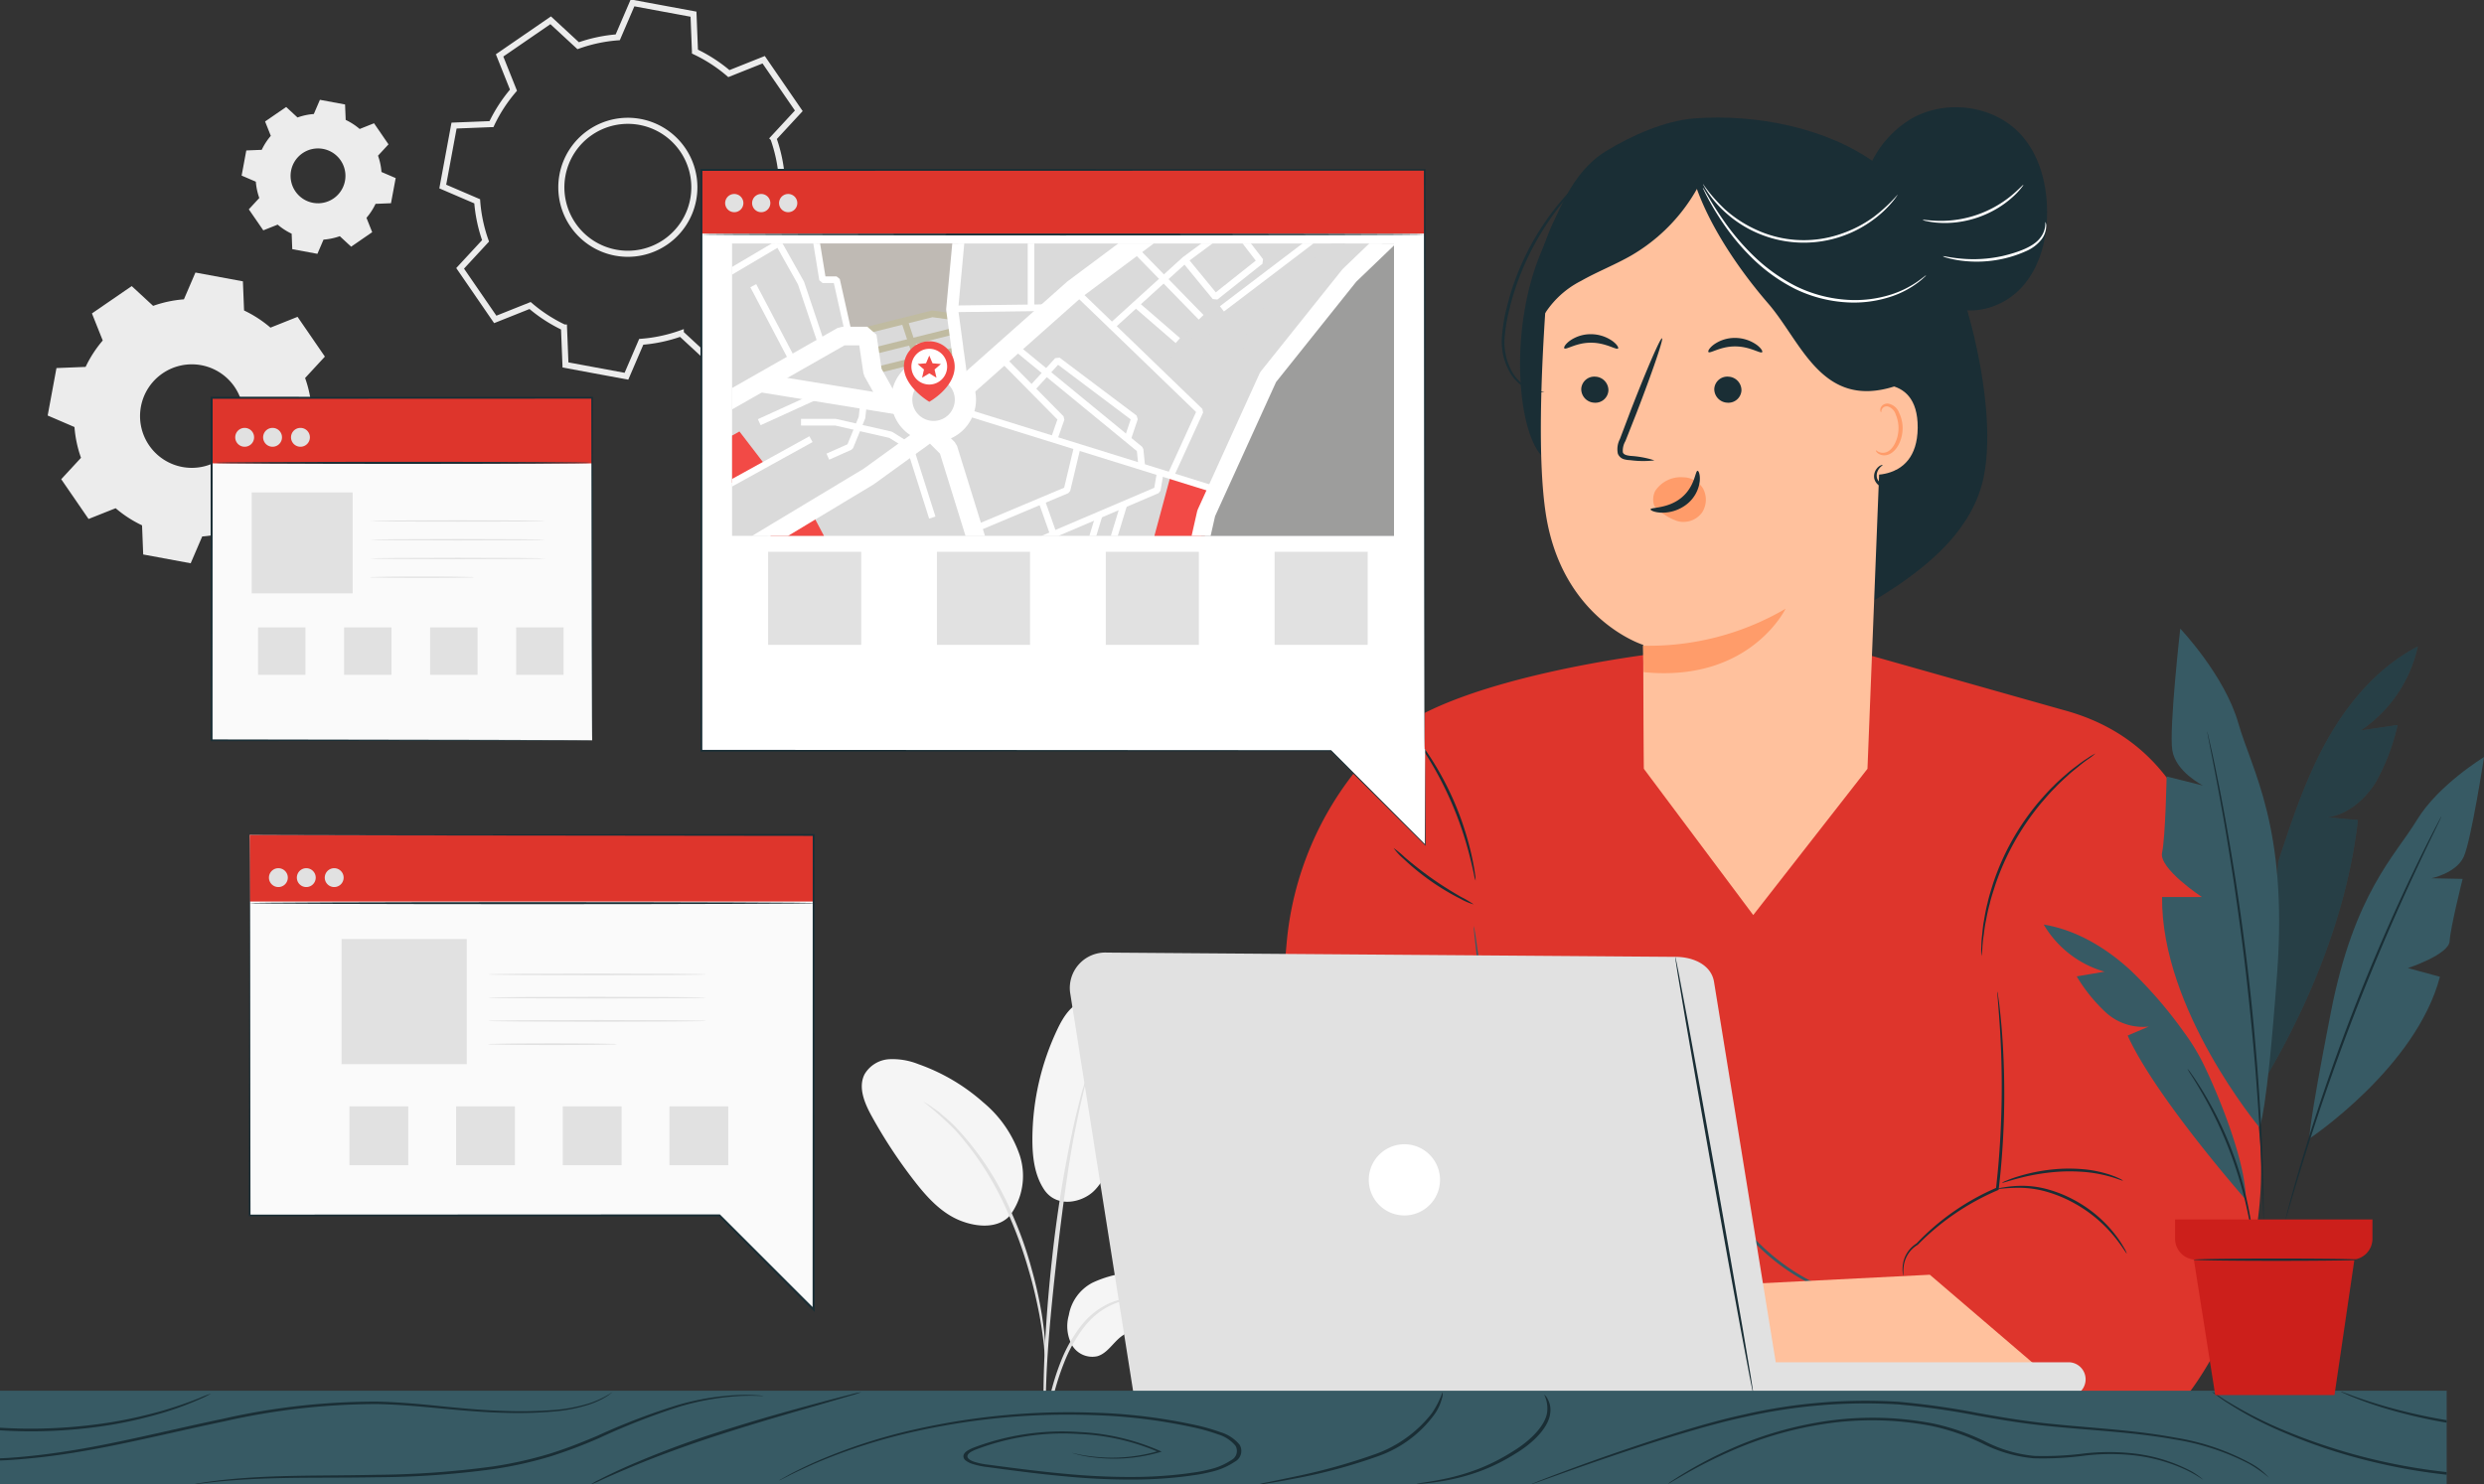 <svg xmlns="http://www.w3.org/2000/svg" xmlns:xlink="http://www.w3.org/1999/xlink" id="Group_42142" data-name="Group 42142" width="397.621" height="237.697" viewBox="0 0 397.621 237.697"><rect x="0" y="0" width="397.621" height="237.697" fill="#333333" stroke="none"/><defs><clipPath id="clip-path"><rect id="Rectangle_40223" data-name="Rectangle 40223" width="397.621" height="237.697" fill="none"></rect></clipPath><clipPath id="clip-path-3"><rect id="Rectangle_40180" data-name="Rectangle 40180" width="24.263" height="68.939" fill="none"></rect></clipPath><clipPath id="clip-path-4"><rect id="Rectangle_40183" data-name="Rectangle 40183" width="105.979" height="46.813" fill="none"></rect></clipPath><clipPath id="clip-path-5"><rect id="Rectangle_40221" data-name="Rectangle 40221" width="105.957" height="46.813" fill="none"></rect></clipPath></defs><g id="Group_42141" data-name="Group 42141" clip-path="url(#clip-path)"><g id="Group_42134" data-name="Group 42134"><g id="Group_42133" data-name="Group 42133" clip-path="url(#clip-path)"><path id="Path_29888" data-name="Path 29888" d="M206.736,243.381a17.76,17.76,0,0,1,11.023-1.339,9.162,9.162,0,0,1,5.446,2.431c1.36,1.5,1.618,4.146.056,5.436a5.216,5.216,0,0,1-3.434.871c-2.914-.034-6.148-.547-8.476,1.206-1.328,1-2.212,2.663-3.8,3.156a3.755,3.755,0,0,1-4.131-1.838,6.416,6.416,0,0,1-.467-4.735,7.228,7.228,0,0,1,3.782-5.188" transform="translate(-31.86 -37.992)" fill="#f5f5f5"></path><path id="Path_29889" data-name="Path 29889" d="M198.011,220.423c2.051,2.928,6.036,1.959,7.883.171s2.629-4.378,3.339-6.848c1.624-5.644,3.262-11.566,2.054-17.314a9.617,9.617,0,0,0-2.211-4.707,5.027,5.027,0,0,0-4.762-1.585c-2.009.531-3.258,2.5-4.161,4.371a41.275,41.275,0,0,0-4.078,17.712c-.01,2.852.326,5.844,1.936,8.2" transform="translate(-30.817 -29.863)" fill="#f5f5f5"></path><path id="Path_29890" data-name="Path 29890" d="M187.289,226.381a10.655,10.655,0,0,0,1.658-9.805,18.894,18.894,0,0,0-5.807-8.424,31.27,31.27,0,0,0-10.4-6.137,11.105,11.105,0,0,0-4.678-.795,4.91,4.91,0,0,0-3.925,2.375c-1.094,2.088-.045,4.62,1.09,6.685a79.25,79.25,0,0,0,6.831,10.4c2.047,2.64,4.392,5.243,7.513,6.436s6.361,1.053,8.015-1.112" transform="translate(-25.724 -31.62)" fill="#f5f5f5"></path><path id="Path_29891" data-name="Path 29891" d="M198.2,273.484a6.373,6.373,0,0,0,.185-1.331c.094-.968.212-2.185.353-3.631a52.443,52.443,0,0,1,.818-5.327,41,41,0,0,1,1.936-6.287,23.146,23.146,0,0,1,3.21-5.688,11.984,11.984,0,0,1,4.058-3.375,11.328,11.328,0,0,1,3.418-1.064,6.38,6.38,0,0,0,1.325-.192,6.263,6.263,0,0,0-1.349-.021,10.353,10.353,0,0,0-3.564.928,11.967,11.967,0,0,0-4.282,3.4,22.667,22.667,0,0,0-3.327,5.8,38.348,38.348,0,0,0-1.922,6.39,45.017,45.017,0,0,0-.709,5.394c-.115,1.542-.158,2.791-.18,3.654a6.262,6.262,0,0,0,.028,1.343" transform="translate(-31.145 -38.75)" fill="#e1e1e1"></path><path id="Path_29892" data-name="Path 29892" d="M198.45,264a2.673,2.673,0,0,0,.035-.618c0-.464,0-1.048,0-1.766,0-1.532,0-3.75.078-6.487.136-5.477.607-11.371,1.518-19.679.862-7.814,2.02-16.906,3.242-22.819.262-1.344.526-2.555.774-3.614s.439-1.977.635-2.718l.413-1.716a2.658,2.658,0,0,0,.108-.609,2.594,2.594,0,0,0-.215.579c-.135.444-.3,1-.512,1.692-.228.733-.46,1.644-.727,2.7s-.568,2.262-.855,3.6a200.412,200.412,0,0,0-3.408,21.173c-.913,8.327-1.323,15.908-1.359,21.4-.033,2.745.025,4.967.1,6.5.044.716.08,1.3.108,1.764a2.663,2.663,0,0,0,.075.614" transform="translate(-31.145 -32.057)" fill="#e1e1e1"></path><path id="Path_29893" data-name="Path 29893" d="M194.9,250.208a11.836,11.836,0,0,0-.013-1.844c-.068-1.186-.231-2.9-.565-5a65.874,65.874,0,0,0-1.626-7.28,59.587,59.587,0,0,0-3.044-8.615,45.885,45.885,0,0,0-8.941-13.922,22.631,22.631,0,0,0-2.1-1.955c-.323-.273-.609-.544-.9-.76l-.816-.563a11.726,11.726,0,0,0-1.553-.994,54.889,54.889,0,0,1,5.09,4.54,48.382,48.382,0,0,1,8.717,13.871,68.172,68.172,0,0,1,3.062,8.536c.8,2.674,1.328,5.135,1.729,7.208.38,2.077.6,3.773.734,4.947a11.86,11.86,0,0,0,.226,1.827" transform="translate(-27.558 -32.891)" fill="#e1e1e1"></path><path id="Path_29894" data-name="Path 29894" d="M350.081,137.373a43.412,43.412,0,0,0-5.9,4.384,43.464,43.464,0,0,0-4.733,5.629,7.752,7.752,0,0,1,1.036-1.92,22.73,22.73,0,0,1,7.622-7.176,7.74,7.74,0,0,1,1.979-.918" transform="translate(-53.349 -21.59)" fill="#1a2e35"></path><path id="Path_29895" data-name="Path 29895" d="M302.279,124.216s-30.343,3.593-41.56,12.563a38.334,38.334,0,0,0-4.929,4.8,51.467,51.467,0,0,0-12.208,29.165l-4.066,44.625.326,7.367a21.577,21.577,0,0,0,21.488,20.621l125.378.877s16.472-18.383,12.158-46.883c-1.016-6.711-2.638-29.7-8.99-43.846-3.36-7.483-8.5-16.722-22.072-20.331l-31.67-8.954Z" transform="translate(-37.644 -19.523)" fill="#de352c"></path><path id="Path_29896" data-name="Path 29896" d="M278.332,162.854a4.606,4.606,0,0,1-.26-1c-.132-.646-.345-1.578-.631-2.721a56.02,56.02,0,0,0-7.261-16.817c-.636-.992-1.168-1.785-1.547-2.325a4.613,4.613,0,0,1-.546-.872,4.546,4.546,0,0,1,.685.769c.423.51,1,1.279,1.671,2.255a48.193,48.193,0,0,1,7.306,16.919c.248,1.159.414,2.1.495,2.762a4.589,4.589,0,0,1,.09,1.027" transform="translate(-42.134 -21.865)" fill="#1a2e35"></path><path id="Path_29897" data-name="Path 29897" d="M285.453,219.535c-.122.015-1.463-9.739-3-21.785s-2.676-21.827-2.554-21.843,1.462,9.737,3,21.786,2.676,21.826,2.554,21.841" transform="translate(-43.99 -27.647)" fill="#375a64"></path><path id="Path_29898" data-name="Path 29898" d="M277.511,170.139a9.792,9.792,0,0,1-2.136-.9,38.749,38.749,0,0,1-9.131-6.428,9.685,9.685,0,0,1-1.571-1.705,15.5,15.5,0,0,1,1.782,1.472c1.081.926,2.606,2.165,4.379,3.415s3.455,2.264,4.69,2.969a15.446,15.446,0,0,1,1.987,1.182" transform="translate(-41.598 -25.32)" fill="#1a2e35"></path><path id="Path_29899" data-name="Path 29899" d="M376.3,175.576a10.041,10.041,0,0,1,0-1.524,15.471,15.471,0,0,1,.116-1.784c.077-.694.127-1.489.3-2.352.141-.868.307-1.817.571-2.818.214-1.013.561-2.063.9-3.176a39.7,39.7,0,0,1,7.383-13.117c.774-.869,1.492-1.71,2.247-2.419.719-.745,1.445-1.379,2.114-1.949.647-.594,1.3-1.05,1.854-1.477a16.15,16.15,0,0,1,1.465-1.025,9.9,9.9,0,0,1,1.306-.786,10.168,10.168,0,0,1-1.205.929c-.4.281-.883.631-1.413,1.08s-1.17.912-1.8,1.516c-.649.582-1.356,1.222-2.057,1.971-.737.714-1.436,1.557-2.195,2.424a41.262,41.262,0,0,0-7.309,12.986c-.349,1.1-.707,2.132-.934,3.133-.277.987-.459,1.924-.619,2.781-.19.853-.261,1.639-.362,2.325s-.159,1.28-.191,1.768a10.134,10.134,0,0,1-.168,1.513" transform="translate(-59.138 -22.498)" fill="#1a2e35"></path><path id="Path_29900" data-name="Path 29900" d="M361.463,233.933a4.619,4.619,0,0,1-.1-1.574,4.746,4.746,0,0,1,2.25-3.671l-.037.028a38.629,38.629,0,0,1,12.852-8.946l-.131.176c.174-1.606.351-3.275.478-4.986a147.616,147.616,0,0,0,.258-18.8c-.113-2.405-.28-4.347-.378-5.691-.051-.634-.094-1.146-.126-1.547a2.557,2.557,0,0,1-.014-.544,2.43,2.43,0,0,1,.1.533c.054.4.124.909.209,1.539.152,1.34.367,3.281.52,5.69A131.551,131.551,0,0,1,377.222,215c-.126,1.717-.307,3.392-.487,5l-.014.126-.117.05a39.854,39.854,0,0,0-12.822,8.737l-.014.014-.023.014a4.523,4.523,0,0,0-1.665,1.713,4.718,4.718,0,0,0-.563,1.727c-.121,1-.005,1.553-.054,1.556" transform="translate(-56.792 -29.608)" fill="#1a2e35"></path><path id="Path_29901" data-name="Path 29901" d="M400.059,236.122c-.071.042-.725-1.188-2.149-2.9a22.037,22.037,0,0,0-6.7-5.394,21.045,21.045,0,0,0-4.426-1.724,16.352,16.352,0,0,0-3.841-.507c-2.22-.015-3.59.256-3.6.17a3.815,3.815,0,0,1,.949-.228,17.578,17.578,0,0,1,2.652-.256,15.372,15.372,0,0,1,3.939.423,20.143,20.143,0,0,1,4.533,1.727,20.661,20.661,0,0,1,6.736,5.592,17.872,17.872,0,0,1,1.485,2.211,3.765,3.765,0,0,1,.42.882" transform="translate(-59.621 -35.407)" fill="#1a2e35"></path><path id="Path_29902" data-name="Path 29902" d="M399.586,223.934c-.034.076-1.045-.4-2.775-.829a22.449,22.449,0,0,0-3.081-.531,29.963,29.963,0,0,0-3.828-.1,33.989,33.989,0,0,0-6.885,1.052c-1.731.448-2.776.829-2.8.76a2.655,2.655,0,0,1,.7-.349,19.457,19.457,0,0,1,2.014-.714,28.522,28.522,0,0,1,6.95-1.193,26.6,26.6,0,0,1,3.892.133,19.41,19.41,0,0,1,3.118.635,10.9,10.9,0,0,1,1.159.389,6.7,6.7,0,0,1,.849.359,2.688,2.688,0,0,1,.686.384" transform="translate(-59.757 -34.893)" fill="#1a2e35"></path><path id="Path_29903" data-name="Path 29903" d="M361.434,57.615c-2.5-10.626-6.973-21.482-15.778-27.935-7.845-5.75-19.287-7.939-28.987-7.217-4.776.356-10.106,2.738-14.195,5.231-5.607,3.419-7.812,10.055-10.374,16.1-5.133,12.113-3.907,28.251-.022,32.621L342.8,101.13c8.677-4.882,18.082-11.456,20.1-21.2,1.376-6.639.079-15.71-1.473-22.31" transform="translate(-45.373 -3.51)" fill="#1a2e35"></path><path id="Path_29904" data-name="Path 29904" d="M342.848,40.281l-31.685-8.24c-10.158-1.144-17,11.327-17.715,21.523-.791,11.329-1.311,25.192-.025,33.658,2.585,17.023,15.611,21.063,15.611,21.063,0-.057.03,14.783.094,19.836l17.512,23.423,18.286-23.423,3.233-81.738a5.981,5.981,0,0,0-5.31-6.1" transform="translate(-45.994 -5.024)" fill="#ffc19d"></path><path id="Path_29905" data-name="Path 29905" d="M300.314,73.509a2.182,2.182,0,0,0,2.088,2.216,2.086,2.086,0,0,0,2.261-1.951,2.181,2.181,0,0,0-2.085-2.216,2.086,2.086,0,0,0-2.264,1.951" transform="translate(-47.199 -11.246)" fill="#1a2e35"></path><path id="Path_29906" data-name="Path 29906" d="M297.1,65.753c.269.287,1.929-.925,4.276-.9,2.345-.012,4.058,1.207,4.315.921.126-.126-.147-.641-.893-1.193a5.992,5.992,0,0,0-3.451-1.09,5.753,5.753,0,0,0-3.406,1.074c-.726.549-.973,1.062-.841,1.19" transform="translate(-46.689 -9.978)" fill="#1a2e35"></path><path id="Path_29907" data-name="Path 29907" d="M325.58,73.51a2.182,2.182,0,0,0,2.088,2.215,2.087,2.087,0,0,0,2.261-1.951,2.181,2.181,0,0,0-2.086-2.216,2.086,2.086,0,0,0-2.263,1.952" transform="translate(-51.17 -11.246)" fill="#1a2e35"></path><path id="Path_29908" data-name="Path 29908" d="M324.468,66.459c.268.286,1.932-.925,4.276-.9,2.344-.012,4.058,1.207,4.316.922.124-.126-.145-.641-.893-1.193a5.982,5.982,0,0,0-3.452-1.091,5.749,5.749,0,0,0-3.4,1.074c-.725.549-.973,1.062-.842,1.19" transform="translate(-50.99 -10.089)" fill="#1a2e35"></path><path id="Path_29909" data-name="Path 29909" d="M313.115,83.816a15.555,15.555,0,0,0-3.807-.714c-.6-.066-1.165-.189-1.263-.6a3.052,3.052,0,0,1,.412-1.773q.86-2.169,1.8-4.551c2.5-6.48,4.323-11.81,4.061-11.908s-2.5,5.074-5.01,11.554q-.905,2.4-1.73,4.578a3.47,3.47,0,0,0-.327,2.35,1.508,1.508,0,0,0,.98.883,4.085,4.085,0,0,0,1.016.148,15.269,15.269,0,0,0,3.864.031" transform="translate(-48.274 -10.101)" fill="#1a2e35"></path><path id="Path_29910" data-name="Path 29910" d="M312.043,121.566l.1,4.234c17.008,1.707,22.719-10.154,22.719-10.154a43.259,43.259,0,0,1-22.815,5.919" transform="translate(-49.043 -18.176)" fill="#ff9c6a"></path><path id="Path_29911" data-name="Path 29911" d="M321.912,92.4a3.769,3.769,0,0,0-3.123-1.729,4.9,4.9,0,0,0-4.483,2.182,3.045,3.045,0,0,0-.213,2.2c.162.374.035.19.324.448a8.582,8.582,0,0,0,3.492,2.2,3.682,3.682,0,0,0,3.9-1.4,3.756,3.756,0,0,0,.107-3.9" transform="translate(-49.348 -14.249)" fill="#ff9c6a"></path><path id="Path_29912" data-name="Path 29912" d="M321.006,89.443c-.382-.024-.4,2.523-2.6,4.315s-4.9,1.5-4.924,1.851c-.037.159.6.5,1.747.538a6.341,6.341,0,0,0,4.11-1.4,5.524,5.524,0,0,0,2.014-3.619c.1-1.064-.175-1.7-.35-1.684" transform="translate(-49.27 -14.057)" fill="#1a2e35"></path><path id="Path_29913" data-name="Path 29913" d="M353.038,73.532c.234-.108,9.468-3.04,9.383,6.452s-9.6,7.451-9.61,7.178.227-13.629.227-13.629" transform="translate(-55.45 -11.477)" fill="#ffc19d"></path><path id="Path_29914" data-name="Path 29914" d="M356.287,84.165c.042-.029.164.117.443.248a1.648,1.648,0,0,0,1.235.036c1.006-.359,1.865-1.944,1.926-3.654a5.457,5.457,0,0,0-.442-2.372,1.911,1.911,0,0,0-1.232-1.28.842.842,0,0,0-.98.444c-.13.265-.071.455-.121.47-.027.024-.2-.16-.122-.552a1.05,1.05,0,0,1,.378-.592,1.253,1.253,0,0,1,.916-.233A2.323,2.323,0,0,1,360,78.167a5.62,5.62,0,0,1,.55,2.651c-.078,1.912-1.073,3.693-2.448,4.078a1.773,1.773,0,0,1-1.51-.265c-.292-.237-.34-.45-.307-.467" transform="translate(-55.995 -12.05)" fill="#ff9c6a"></path><path id="Path_29915" data-name="Path 29915" d="M359.368,89.16c.043-.044.41.4.357,1.249a1.768,1.768,0,0,1-.672,1.33,1.962,1.962,0,0,1-1.821.131,1.925,1.925,0,0,1-1.262-1.316,1.982,1.982,0,0,1,.26-1.459c.471-.734,1.069-.8,1.064-.752.04.071-.447.256-.765.915a1.746,1.746,0,0,0-.128,1.188,1.54,1.54,0,0,0,1,.973,1.59,1.59,0,0,0,1.4-.046,1.494,1.494,0,0,0,.586-1.007,5.179,5.179,0,0,0-.019-1.207" transform="translate(-55.94 -13.883)" fill="#1a2e35"></path><path id="Path_29916" data-name="Path 29916" d="M292.446,55.564a14.835,14.835,0,0,1,6.4-6.261c2.637-1.5,5.493-2.593,8.117-4.116a28.52,28.52,0,0,0,12.753-15.955,17.119,17.119,0,0,0-15.2.2,23.208,23.208,0,0,0-10.5,11.347,36.371,36.371,0,0,0-2.9,15.374" transform="translate(-45.755 -4.329)" fill="#1a2e35"></path><path id="Path_29917" data-name="Path 29917" d="M350.179,37.262c-7.019-6.668-20.28-10.349-29.432-7.226,1.36,7.99,7.388,16.965,12.695,23.092,5.338,6.166,8.559,16.972,20.173,13.3.8-.253,1.715.475,2.437.051a2.971,2.971,0,0,0,1.121-1.76,27.223,27.223,0,0,0-6.995-27.458" transform="translate(-50.411 -4.544)" fill="#1a2e35"></path><path id="Path_29918" data-name="Path 29918" d="M292.053,67.991a3.493,3.493,0,0,1-1.668-.1,6.52,6.52,0,0,1-3.648-2.683,9.963,9.963,0,0,1-1.44-6.56,24.417,24.417,0,0,1,.668-3.942,41.38,41.38,0,0,1,1.2-4.111,41.9,41.9,0,0,1,7.392-12.989,38.465,38.465,0,0,1,3.121-3.3l.93-.813c.216-.181.335-.271.346-.258a11.306,11.306,0,0,1-1.145,1.205c-.727.781-1.806,1.887-2.989,3.383a44.1,44.1,0,0,0-7.2,12.932c-.463,1.374-.887,2.727-1.193,4.062a24.767,24.767,0,0,0-.685,3.868,9.754,9.754,0,0,0,1.28,6.333,6.515,6.515,0,0,0,3.418,2.694,8.6,8.6,0,0,0,1.617.276" transform="translate(-44.831 -5.224)" fill="#1a2e35"></path><path id="Path_29919" data-name="Path 29919" d="M383.236,36.987c-.032-4.454-1.257-9.067-4.288-12.33-4.208-4.529-11.575-5.546-17.046-2.669a16.557,16.557,0,0,0-8.408,15.4A19.125,19.125,0,0,0,363.06,52.4l3.914-.445c3.929,2.067,9.08.6,12.106-2.646s4.188-7.88,4.156-12.32" transform="translate(-55.553 -3.202)" fill="#1a2e35"></path><path id="Path_29920" data-name="Path 29920" d="M354.593,36.663c.013.009-.056.119-.2.319a10.7,10.7,0,0,1-.655.854,17.179,17.179,0,0,1-2.882,2.72,18.687,18.687,0,0,1-24.135-1.327,17.134,17.134,0,0,1-2.566-3.018,10.7,10.7,0,0,1-.558-.92,1.21,1.21,0,0,1-.163-.34,25.939,25.939,0,0,0,3.5,4.047,19.462,19.462,0,0,0,4.815,3.183,18.139,18.139,0,0,0,13.785.757A19.437,19.437,0,0,0,350.67,40.3a25.939,25.939,0,0,0,3.923-3.639" transform="translate(-50.833 -5.493)" fill="#fff"></path><path id="Path_29921" data-name="Path 29921" d="M359.14,49.692a1.743,1.743,0,0,1-.317.324,9.863,9.863,0,0,1-.994.839,14.879,14.879,0,0,1-4.234,2.219,18.881,18.881,0,0,1-7.025.948,21.729,21.729,0,0,1-8.4-2.163,27.539,27.539,0,0,1-7.033-5.092,36.143,36.143,0,0,1-4.516-5.463,42.932,42.932,0,0,1-2.467-4.085c-.271-.495-.453-.893-.583-1.159a1.755,1.755,0,0,1-.174-.419,1.746,1.746,0,0,1,.253.377c.175.3.391.668.655,1.116.568.968,1.417,2.355,2.574,3.991a37.96,37.96,0,0,0,4.545,5.349,27.842,27.842,0,0,0,6.943,4.986,21.765,21.765,0,0,0,8.229,2.153,19.1,19.1,0,0,0,6.9-.838,15.883,15.883,0,0,0,4.231-2.062c.914-.641,1.381-1.057,1.412-1.022" transform="translate(-50.827 -5.602)" fill="#fff"></path><path id="Path_29922" data-name="Path 29922" d="M381.276,35.123c.024.019-.121.225-.406.581a11.412,11.412,0,0,1-1.337,1.392,15.594,15.594,0,0,1-2.3,1.713,16.546,16.546,0,0,1-6.608,2.3,15.558,15.558,0,0,1-2.868.085,11.556,11.556,0,0,1-1.912-.261,2.2,2.2,0,0,1-.679-.2c.016-.08,1,.121,2.6.151a17.806,17.806,0,0,0,11.561-4.021c1.239-1.017,1.886-1.787,1.948-1.734" transform="translate(-57.392 -5.52)" fill="#fff"></path><path id="Path_29923" data-name="Path 29923" d="M385.415,42.186a1.381,1.381,0,0,1,.12.768,3.641,3.641,0,0,1-.732,1.992,6.262,6.262,0,0,1-2.5,1.9,18.891,18.891,0,0,1-3.623,1.206,19.423,19.423,0,0,1-6.9.293,15.778,15.778,0,0,1-2.052-.419,2.522,2.522,0,0,1-.722-.266c.019-.075,1.072.212,2.812.373a21.655,21.655,0,0,0,6.76-.416c2.559-.609,4.924-1.491,5.973-2.863a3.765,3.765,0,0,0,.81-1.817c.067-.475.014-.747.053-.753" transform="translate(-57.996 -6.63)" fill="#fff"></path><path id="Path_29924" data-name="Path 29924" d="M356.734,243.152a1.924,1.924,0,0,1-.47.044c-.308.006-.764.042-1.352.021a30.857,30.857,0,0,1-4.952-.478,33.337,33.337,0,0,1-24.873-19.516,30.811,30.811,0,0,1-1.643-4.7c-.16-.566-.233-1.017-.3-1.318a1.876,1.876,0,0,1-.069-.467c.036-.008.2.619.537,1.738a35.927,35.927,0,0,0,1.762,4.613,34.015,34.015,0,0,0,24.644,19.336,36.021,36.021,0,0,0,4.9.614c1.167.062,1.815.07,1.815.108" transform="translate(-50.776 -34.065)" fill="#375a64"></path><path id="Path_29925" data-name="Path 29925" d="M308.467,241.83a1.56,1.56,0,0,1-.376-.207l-1.029-.664-3.751-2.491a109.775,109.775,0,0,0-12.783-7.485,49.665,49.665,0,0,0-14.043-4.487,38.977,38.977,0,0,0-4.466-.411,14.5,14.5,0,0,1-1.649-.07,1.567,1.567,0,0,1,.426-.052c.28-.014.693-.055,1.226-.051a31.938,31.938,0,0,1,4.507.274,46.936,46.936,0,0,1,14.192,4.4,95.9,95.9,0,0,1,12.767,7.626c1.564,1.082,2.815,1.98,3.673,2.609l.982.733a1.6,1.6,0,0,1,.324.281" transform="translate(-42.493 -35.505)" fill="#375a64"></path><path id="Path_29926" data-name="Path 29926" d="M355.647,242.172l-58.3,2.954,4.513,17.167,77.7.362Z" transform="translate(-46.734 -38.062)" fill="#ffc19d"></path><path id="Path_29927" data-name="Path 29927" d="M292.907,243.744s-18.837-9.411-21.171-9.491c-1.787-.062-12.139,1.692-16.9,2.518a3.455,3.455,0,0,0-2.92,3.837,1.94,1.94,0,0,0,.083.333,3.151,3.151,0,0,0,2.629,2.013,3.66,3.66,0,0,0-1.995,3.786c.371,2.7,3.719,2.772,3.719,2.772a4.671,4.671,0,0,0-.4.485,3.253,3.253,0,0,0,2.4,5.156l1.522.11a3.221,3.221,0,0,0-1.554,2.976c.594,3.54,8.674,3,8.674,3l27.722-.2Z" transform="translate(-39.587 -36.817)" fill="#ffc19d"></path><path id="Path_29928" data-name="Path 29928" d="M256.8,231.571c.265,1.156.919,3.6,3.079,4.427l10.921-2.1s-8.611-1.578-9.988-2.8a9.55,9.55,0,0,0-1.8-1.3,1.571,1.571,0,0,0-2.211,1.767" transform="translate(-40.354 -36.091)" fill="#ffc19d"></path><path id="Path_29929" data-name="Path 29929" d="M265.4,235.481c.034.19-2.18.748-4.963,1.119s-5.025.608-5.06.407,2.18-.748,4.963-1.119c2.768-.369,5.024-.608,5.06-.407" transform="translate(-40.137 -36.999)" fill="#ff9c6a"></path><path id="Path_29930" data-name="Path 29930" d="M263.83,243.206c.049.185-1.837.823-4.264,1.1s-4.407.1-4.4-.1,1.946-.339,4.32-.619,4.3-.587,4.346-.388" transform="translate(-40.103 -38.214)" fill="#ff9c6a"></path><path id="Path_29931" data-name="Path 29931" d="M271.609,241.277c.179.076.059.706-.5,1.2s-1.2.541-1.252.355.341-.5.775-.893.795-.75.978-.663" transform="translate(-42.411 -37.919)" fill="#ff9c6a"></path><path id="Path_29932" data-name="Path 29932" d="M266.369,251.239c.015.2-2.091.61-4.7.92s-4.757.4-4.789.207,2.074-.608,4.7-.92,4.774-.405,4.789-.207" transform="translate(-40.373 -39.47)" fill="#ff9c6a"></path><path id="Path_29933" data-name="Path 29933" d="M274.712,246.638c.084-.039.288.157.407.581a2.287,2.287,0,0,1-1.551,2.737c-.424.116-.7.042-.706-.051-.035-.192.9-.46,1.4-1.363s.265-1.835.448-1.9" transform="translate(-42.885 -38.763)" fill="#ff9c6a"></path><path id="Path_29934" data-name="Path 29934" d="M269.732,259c.006.2-1.918.414-4.3.48s-4.312-.04-4.318-.238,1.918-.414,4.3-.48,4.311.04,4.317.238" transform="translate(-41.039 -40.665)" fill="#ff9c6a"></path><path id="Path_29935" data-name="Path 29935" d="M277.669,253.826c.089-.026.261.194.314.622a2.686,2.686,0,0,1-.361,1.581c-.656,1.1-1.505,1.586-1.626,1.469-.167-.147.459-.9,1-1.818s.5-1.794.675-1.854" transform="translate(-43.373 -39.893)" fill="#ff9c6a"></path><path id="Path_29936" data-name="Path 29936" d="M327.426,258.8H382.2a2.732,2.732,0,0,1,0,5.463H327.426a2.732,2.732,0,0,1,0-5.463" transform="translate(-51.031 -40.675)" fill="#e1e1e1"></path><path id="Path_29937" data-name="Path 29937" d="M317.062,252.033H213.443l-10.228-64.716a5.679,5.679,0,0,1,5.9-6.347l90.971.684c2.951,0,5.771,1.311,6.212,4.009Z" transform="translate(-31.928 -28.443)" fill="#e1e1e1"></path><path id="Path_29938" data-name="Path 29938" d="M271.366,223.084a5.7,5.7,0,1,1-5.7-5.7,5.7,5.7,0,0,1,5.7,5.7" transform="translate(-40.86 -34.166)" fill="#fff"></path><path id="Path_29939" data-name="Path 29939" d="M330.632,251.595c-.129.019-3.024-15.594-6.467-34.87s-6.13-34.924-6-34.944,3.023,15.591,6.467,34.873,6.129,34.921,6,34.94" transform="translate(-50.004 -28.57)" fill="#1a2e35"></path><rect id="Rectangle_40161" data-name="Rectangle 40161" width="391.648" height="15.007" transform="translate(0 222.684)" fill="#375a64"></rect><path id="Path_29940" data-name="Path 29940" d="M94.147,266.323a25.745,25.745,0,0,1-5.6,1.022,69.479,69.479,0,0,1-7.831.138c-2.905-.075-6.064-.351-9.451-.688s-7.024-.721-10.924-.8a110.29,110.29,0,0,0-24.681,2.757c-8.42,1.758-16.216,3.753-23.64,4.976-3.7.616-7.292,1.059-10.69,1.279-.451.029-.888.044-1.333.065v.346c.464-.02.924-.034,1.4-.062A107.727,107.727,0,0,0,12.2,274.105c7.49-1.212,15.318-3.2,23.7-4.953a110.549,110.549,0,0,1,24.417-2.766c3.837.067,7.456.445,10.85.756s6.586.583,9.527.64a68.177,68.177,0,0,0,7.913-.2,25.31,25.31,0,0,0,5.673-1.112,13.263,13.263,0,0,0,2.952-1.382c.284-.19.478-.347.614-.449s.2-.158.186-.163a15.475,15.475,0,0,1-3.889,1.85" transform="translate(0 -41.566)" fill="#1a2e35"></path><path id="Path_29941" data-name="Path 29941" d="M31.849,265.494c-1.231.494-3.059,1.172-5.43,1.885a74.172,74.172,0,0,1-8.709,1.974,81.613,81.613,0,0,1-11.29,1c-2.216.046-4.365-.01-6.421-.139v.416c2.062.133,4.219.191,6.443.146a79.156,79.156,0,0,0,11.448-1.046,69.1,69.1,0,0,0,8.765-2.083,50.377,50.377,0,0,0,5.358-2.017,14.827,14.827,0,0,0,1.778-.886,18.145,18.145,0,0,0-1.943.753" transform="translate(0 -41.609)" fill="#1a2e35"></path><path id="Path_29942" data-name="Path 29942" d="M194.854,274.814c.008-.01.317.059.911.192s1.5.3,2.711.421a26.337,26.337,0,0,0,10.278-.94l-.03.191a35.9,35.9,0,0,0-12.745-2.9,39.114,39.114,0,0,0-16.576,2.516c-.621.263-1.223.584-1.284.975-.084.394.423.747,1.1.968a11.57,11.57,0,0,0,2.277.465l2.5.332c3.361.437,6.833.871,10.426,1.179a105.346,105.346,0,0,0,11.09.44c1.891-.024,3.794-.136,5.692-.319.948-.094,1.9-.2,2.833-.347a21.958,21.958,0,0,0,2.743-.518,10.409,10.409,0,0,0,3.557-1.5,1.655,1.655,0,0,0,.684-2.306,5.765,5.765,0,0,0-2.793-1.823,30.767,30.767,0,0,0-3.9-1.112,87.136,87.136,0,0,0-16.313-1.978,111.994,111.994,0,0,0-27.844,2.522,91.315,91.315,0,0,0-16.764,5.35c-1.791.81-3.17,1.449-4.051,1.921l-1.034.514a2.625,2.625,0,0,1-.37.165,1.835,1.835,0,0,1,.319-.2l.988-.547c.851-.493,2.2-1.154,3.977-1.987a87.523,87.523,0,0,1,16.751-5.5,111.538,111.538,0,0,1,28.065-2.631,87.793,87.793,0,0,1,16.535,1.982,31.653,31.653,0,0,1,4.029,1.147,6.33,6.33,0,0,1,3.077,2.028,1.947,1.947,0,0,1-.786,2.708,11.175,11.175,0,0,1-3.839,1.632,22.981,22.981,0,0,1-2.858.541c-.957.148-1.923.258-2.889.354-1.933.185-3.87.3-5.79.321a105.751,105.751,0,0,1-11.215-.455c-3.621-.314-7.1-.757-10.47-1.2l-2.5-.337a12.511,12.511,0,0,1-2.46-.514,3.392,3.392,0,0,1-1.032-.528.855.855,0,0,1-.376-.809c.126-.6.912-.958,1.552-1.235a39.96,39.96,0,0,1,17-2.524,36.028,36.028,0,0,1,12.94,3.029l.237.11-.267.08a26.435,26.435,0,0,1-10.5.857,17.67,17.67,0,0,1-3.583-.732" transform="translate(-23.253 -42.168)" fill="#1a2e35"></path><path id="Path_29943" data-name="Path 29943" d="M289.466,264.934a2.08,2.08,0,0,1,.578.756,3.518,3.518,0,0,1,.389,2.252c-.194,1.934-2.223,4.474-5.72,6.551a30.385,30.385,0,0,1-5.344,2.653,33.185,33.185,0,0,1-5.155,1.461c-1.547.307-2.842.457-3.736.548a8.779,8.779,0,0,1-1.408.07c-.026-.078,1.971-.239,4.969-.9A34.9,34.9,0,0,0,279,276.82a31.5,31.5,0,0,0,5.183-2.617c3.423-2.035,5.42-4.443,5.739-6.292a5.039,5.039,0,0,0-.458-2.978" transform="translate(-42.289 -41.639)" fill="#1a2e35"></path><path id="Path_29944" data-name="Path 29944" d="M402.433,279.233c-.068.035-.827-.633-2.7-1.533a26.85,26.85,0,0,0-9.186-2.421,34.933,34.933,0,0,0-6.993.118,50.9,50.9,0,0,1-8.2.441A22.6,22.6,0,0,1,367.2,273.5a35.708,35.708,0,0,0-8.2-2.842,50.658,50.658,0,0,0-18.21-.165,59.1,59.1,0,0,0-13.474,3.989,76.97,76.97,0,0,0-7.811,3.9l-1.994,1.149a5.085,5.085,0,0,1-.72.388,3.891,3.891,0,0,1,.614-.446c.419-.284,1.058-.692,1.9-1.207a66.03,66.03,0,0,1,7.707-4.02,57.909,57.909,0,0,1,13.594-4.123,51.291,51.291,0,0,1,18.639.142,36.305,36.305,0,0,1,8.386,2.911,21.707,21.707,0,0,0,7.806,2.28,50.966,50.966,0,0,0,8.023-.4,35.293,35.293,0,0,1,7.171-.067,25.966,25.966,0,0,1,9.286,2.591,10.284,10.284,0,0,1,2.513,1.658" transform="translate(-49.789 -42.331)" fill="#1a2e35"></path><path id="Path_29945" data-name="Path 29945" d="M457.671,277.264a93.945,93.945,0,0,1-26.117-6.733,64.877,64.877,0,0,1-8.61-4.361c-.971-.55-1.612-1.035-2.1-1.335a5.732,5.732,0,0,0-.758-.457,4.354,4.354,0,0,0,.646.511c.458.319,1.067.824,2.01,1.393a58.093,58.093,0,0,0,8.513,4.49,88.681,88.681,0,0,0,14.8,4.9,91.207,91.207,0,0,0,11.624,2.013Z" transform="translate(-66.023 -41.552)" fill="#1a2e35"></path><path id="Path_29946" data-name="Path 29946" d="M461.521,268.952a89.455,89.455,0,0,1-8.926-1.958c-2.559-.711-4.557-1.378-5.9-1.87s-2.084-.774-2.119-.745a2.115,2.115,0,0,0,.483.248c.335.147.816.378,1.483.635a61.306,61.306,0,0,0,5.832,2,82.986,82.986,0,0,0,9.151,2.094Z" transform="translate(-69.872 -41.551)" fill="#1a2e35"></path><path id="Path_29947" data-name="Path 29947" d="M408.889,278.421a21.981,21.981,0,0,0-3.231-2.245,38.858,38.858,0,0,0-11.835-3.865c-2.756-.506-5.868-.882-9.235-1.191s-7-.558-10.8-.941c-3.81-.365-7.734-1-11.727-1.719a124.222,124.222,0,0,0-12.51-1.764,86.676,86.676,0,0,0-24.371,1.966c-3.595.769-6.875,1.7-9.913,2.6s-5.823,1.807-8.352,2.641c-5.055,1.671-9.079,3.094-11.852,4.084l-3.192,1.142-.835.292a1.633,1.633,0,0,1-.3.088,1.22,1.22,0,0,1,.258-.124l.8-.327c.706-.284,1.755-.7,3.12-1.21,2.731-1.033,6.717-2.5,11.749-4.2,2.517-.853,5.294-1.767,8.33-2.693s6.334-1.87,9.957-2.657a86.916,86.916,0,0,1,24.693-2.02,123.417,123.417,0,0,1,12.624,1.788c4,.722,7.859,1.358,11.638,1.731,3.772.391,7.4.649,10.778.979s6.514.722,9.3,1.253a37.516,37.516,0,0,1,11.876,4.032,10.846,10.846,0,0,1,3.034,2.362" transform="translate(-45.695 -41.82)" fill="#1a2e35"></path><path id="Path_29948" data-name="Path 29948" d="M268.464,264.473a1.944,1.944,0,0,1-.086.958,7.8,7.8,0,0,1-1.149,2.534,18.921,18.921,0,0,1-9.026,6.749,86.061,86.061,0,0,1-13.38,3.6c-1.788.348-3.251.6-4.271.751a11.193,11.193,0,0,1-1.6.195,11.088,11.088,0,0,1,1.522-.352l4.183-.875a97.378,97.378,0,0,0,13.154-3.671,19.992,19.992,0,0,0,8.948-6.508,14.412,14.412,0,0,0,1.708-3.38" transform="translate(-37.555 -41.567)" fill="#1a2e35"></path><path id="Path_29949" data-name="Path 29949" d="M112.2,279.257a9.771,9.771,0,0,1,1.429-.8c.945-.5,2.373-1.186,4.181-2a149.662,149.662,0,0,1,14.978-5.639c6.1-1.961,11.806-3.528,15.944-4.639,2.07-.555,3.754-.992,4.924-1.287a15.7,15.7,0,0,1,1.849-.417,13.576,13.576,0,0,1-1.729.566l-4.825,1.408c-4.079,1.179-9.734,2.786-15.813,4.739s-11.347,3.949-15.023,5.51c-1.839.778-3.311,1.425-4.307,1.886a12.492,12.492,0,0,1-1.609.676" transform="translate(-17.634 -41.566)" fill="#1a2e35"></path><path id="Path_29950" data-name="Path 29950" d="M128,265.171c-.007.049-1.358-.1-3.789.007a41.938,41.938,0,0,0-9.8,1.74,108.758,108.758,0,0,0-12.728,4.991,80.392,80.392,0,0,1-7.666,2.9,63.83,63.83,0,0,1-9.167,2.062,143.425,143.425,0,0,1-18.761,1.317c-5.806.1-11.023.032-15.394.137-4.372.09-7.889.339-10.3.587-1.2.131-2.135.237-2.761.325a8.244,8.244,0,0,1-.971.1,7.88,7.88,0,0,1,.935-.185c.617-.114,1.543-.248,2.743-.4,2.4-.3,5.937-.6,10.326-.726,4.388-.144,9.615-.107,15.4-.228a146.293,146.293,0,0,0,18.6-1.337,63.683,63.683,0,0,0,9.017-2.019c2.764-.855,5.259-1.864,7.606-2.85a105.424,105.424,0,0,1,12.894-4.944,41.1,41.1,0,0,1,10.005-1.637c1.234-.029,2.192.008,2.834.055a8.193,8.193,0,0,1,.973.1" transform="translate(-5.764 -41.65)" fill="#1a2e35"></path><path id="Path_29951" data-name="Path 29951" d="M129.89,11.872l5.57-2.221,5.622,8.178-4.068,4.4a24.36,24.36,0,0,1,1.343,6.328l5.511,2.37-1.807,9.757-5.994.238a24.276,24.276,0,0,1-3.521,5.428l2.221,5.569-8.178,5.623-4.4-4.069a24.291,24.291,0,0,1-6.329,1.344l-2.368,5.511-9.758-1.808-.238-5.993a24.324,24.324,0,0,1-5.428-3.521L92.493,51.23l-5.622-8.178,4.068-4.4A24.324,24.324,0,0,1,89.6,32.319l-5.51-2.368,1.807-9.758,5.993-.238a24.319,24.319,0,0,1,3.521-5.429L93.187,8.957l8.178-5.623,4.4,4.069A24.325,24.325,0,0,1,112.1,6.06L114.467.549l9.759,1.807.237,5.994A24.33,24.33,0,0,1,129.89,11.872ZM107.69,21.3a10.646,10.646,0,1,0,14.8,2.743A10.647,10.647,0,0,0,107.69,21.3Z" transform="translate(-13.216 -0.086)" fill="none" stroke="#ececec" stroke-width="0.974"></path><path id="Path_29952" data-name="Path 29952" d="M44.718,60.6l4.336-1.729,4.376,6.367-3.167,3.429a18.942,18.942,0,0,1,1.047,4.926l4.29,1.844-1.407,7.6-4.666.185a18.952,18.952,0,0,1-2.742,4.225l1.729,4.336-6.367,4.377-3.429-3.167a18.94,18.94,0,0,1-4.926,1.046l-1.845,4.291-7.6-1.408-.185-4.666a18.927,18.927,0,0,1-4.226-2.742L15.6,91.238l-4.376-6.367,3.167-3.429a18.975,18.975,0,0,1-1.046-4.926l-4.29-1.844,1.408-7.6,4.666-.185a18.894,18.894,0,0,1,2.741-4.226l-1.729-4.336,6.367-4.377,3.429,3.167a18.9,18.9,0,0,1,4.927-1.046l1.843-4.29,7.6,1.407.185,4.666A18.952,18.952,0,0,1,44.718,60.6M27.435,67.933A8.288,8.288,0,1,0,38.96,70.068a8.288,8.288,0,0,0-11.525-2.135" transform="translate(-1.424 -8.139)" fill="#ececec"></path><path id="Path_29953" data-name="Path 29953" d="M64.785,23.634l2.3-.916L69.4,26.092l-1.678,1.816a10.034,10.034,0,0,1,.555,2.61l2.273.978L69.8,35.521l-2.472.1a10.03,10.03,0,0,1-1.452,2.239l.916,2.3-3.374,2.319L61.607,40.8A10.033,10.033,0,0,1,59,41.35l-.978,2.273-4.025-.746L53.9,40.4a10.031,10.031,0,0,1-2.239-1.452l-2.3.916L47.042,36.5l1.678-1.817a10.033,10.033,0,0,1-.555-2.61l-2.273-.977.746-4.025,2.472-.1a10.021,10.021,0,0,1,1.452-2.239l-.916-2.3,3.374-2.319,1.816,1.678a10.026,10.026,0,0,1,2.61-.555l.978-2.273,4.025.746.1,2.472a10.055,10.055,0,0,1,2.239,1.452m-9.157,3.887a4.391,4.391,0,1,0,6.106,1.131,4.392,4.392,0,0,0-6.106-1.131" transform="translate(-7.213 -2.981)" fill="#ececec"></path><path id="Path_29954" data-name="Path 29954" d="M47.425,158.632V219.55h75.2L137.7,234.623V158.632Z" transform="translate(-7.454 -24.932)" fill="#fafafa"></path><rect id="Rectangle_40162" data-name="Rectangle 40162" width="90.273" height="10.651" transform="translate(39.971 133.699)" fill="#de352c"></rect><path id="Path_29955" data-name="Path 29955" d="M47.4,158.6s.137-.006.416-.008l1.246-.008,4.869-.018,18.443-.04,65.3-.074h.148v.148c.005,21.324.011,45.741.017,71.568v4.821l-.282-.282-15.072-15.074.115.047-75.2-.034h-.129v-.128c.029-18.681.052-33.922.068-44.5.014-5.271.025-9.379.033-12.176.006-1.387.011-2.448.014-3.17s.013-1.073.013-1.073.009.378.013,1.1.008,1.8.014,3.193c.008,2.8.019,6.921.033,12.205.016,10.559.04,25.772.068,44.42l-.129-.129,75.2-.035h.067l.048.047,15.074,15.072-.281.117v-4.423c.007-25.828.013-50.244.018-71.568l.148.147-65.2-.073-18.477-.04-4.9-.018-1.263-.008c-.285,0-.433-.008-.433-.008" transform="translate(-7.43 -24.904)" fill="#1a2e35"></path><path id="Path_29956" data-name="Path 29956" d="M138.057,171.548c0,.091-20.316.165-45.37.165s-45.375-.074-45.375-.165,20.311-.165,45.375-.165,45.37.074,45.37.165" transform="translate(-7.436 -26.936)" fill="#1a2e35"></path><path id="Path_29957" data-name="Path 29957" d="M54.1,166.449a1.51,1.51,0,1,1-1.51-1.51,1.51,1.51,0,0,1,1.51,1.51" transform="translate(-8.028 -25.923)" fill="#e1e1e1"></path><path id="Path_29958" data-name="Path 29958" d="M59.4,166.449a1.51,1.51,0,1,1-1.51-1.51,1.51,1.51,0,0,1,1.51,1.51" transform="translate(-8.861 -25.923)" fill="#e1e1e1"></path><path id="Path_29959" data-name="Path 29959" d="M64.7,166.449a1.51,1.51,0,1,1-1.51-1.51,1.51,1.51,0,0,1,1.51,1.51" transform="translate(-9.694 -25.923)" fill="#e1e1e1"></path><rect id="Rectangle_40163" data-name="Rectangle 40163" width="60.918" height="54.849" transform="translate(33.874 63.695)" fill="#fafafa"></rect><rect id="Rectangle_40164" data-name="Rectangle 40164" width="60.918" height="10.503" transform="translate(33.874 63.695)" fill="#de352c"></rect><path id="Path_29960" data-name="Path 29960" d="M101.078,130.39s-.01-.351-.015-1.018-.009-1.658-.017-2.94c-.008-2.576-.02-6.341-.036-11.136-.018-9.584-.042-23.277-.072-39.756l.14.14-60.912.024H40.16l.165-.164c-.008,19.962-.014,38.742-.02,54.849l-.145-.145,44.063.073,12.425.038,3.29.017.848.008c.191,0,.292.008.292.008s-.09.006-.276.008l-.833.008-3.261.017-12.392.038-44.157.073h-.145v-.146c-.006-16.107-.013-34.887-.02-54.849v-.165h.171l60.912.024h.141v.141c-.029,16.514-.055,30.239-.072,39.845-.016,4.781-.028,8.535-.036,11.1-.008,1.27-.013,2.245-.016,2.913s-.016.988-.016.988" transform="translate(-6.286 -11.847)" fill="#1a2e35"></path><path id="Path_29961" data-name="Path 29961" d="M100.885,87.9c0,.091-13.428.165-29.988.165s-29.991-.074-29.991-.165S54.332,87.73,70.9,87.73s29.988.074,29.988.165" transform="translate(-6.429 -13.788)" fill="#1a2e35"></path><path id="Path_29962" data-name="Path 29962" d="M47.695,82.8a1.51,1.51,0,1,1-1.51-1.51,1.51,1.51,0,0,1,1.51,1.51" transform="translate(-7.021 -12.776)" fill="#e1e1e1"></path><path id="Path_29963" data-name="Path 29963" d="M52.994,82.8a1.51,1.51,0,1,1-1.51-1.51,1.51,1.51,0,0,1,1.51,1.51" transform="translate(-7.854 -12.776)" fill="#e1e1e1"></path><path id="Path_29964" data-name="Path 29964" d="M58.292,82.8a1.51,1.51,0,1,1-1.51-1.51,1.51,1.51,0,0,1,1.51,1.51" transform="translate(-8.687 -12.776)" fill="#e1e1e1"></path><path id="Path_29965" data-name="Path 29965" d="M249.067,125.033h-.08V32.269H133.21v93.015H233.984l15.083,15.083Z" transform="translate(-20.936 -5.072)" fill="#fff"></path><rect id="Rectangle_40165" data-name="Rectangle 40165" width="115.777" height="10.203" transform="translate(112.274 27.197)" fill="#de352c"></rect><path id="Path_29966" data-name="Path 29966" d="M249.038,125s.008.33.011.99.008,1.647.014,2.937c.008,2.6.019,6.438.033,11.408v.142l-.1-.1-15.1-15.062.062.026-100.773.059h-.148v-.148c0-25.261-.008-53.015-.012-82.088,0-3.678,0-7.335,0-10.927V32.08h.159l115.777.029h.131v.13c-.024,28.041-.042,51.175-.056,67.331-.015,8.074-.028,14.4-.035,18.733-.008,2.159-.015,3.82-.019,4.951q-.006.842-.009,1.287c0,.292-.007.448-.01.462h0c0-.013-.006-.169-.009-.462s-.006-.726-.01-1.287c0-1.131-.011-2.791-.019-4.951-.008-4.33-.02-10.658-.035-18.733-.013-16.156-.033-39.29-.056-67.331l.13.131L133.181,32.4l.158-.159c0,3.592,0,7.249,0,10.927,0,29.073-.008,56.826-.012,82.088l-.148-.147,100.773.06h.036l.026.025,15.062,15.1-.1.041c.037-9.879.056-14.924.058-15.335" transform="translate(-20.907 -5.042)" fill="#1a2e35"></path><path id="Path_29967" data-name="Path 29967" d="M248.987,44.512c0,.088-25.92.159-57.886.159s-57.892-.072-57.892-.159,25.915-.159,57.892-.159,57.886.072,57.886.159" transform="translate(-20.936 -6.971)" fill="#1a2e35"></path><path id="Path_29968" data-name="Path 29968" d="M140.641,38.311a1.459,1.459,0,1,1-1.46-1.46,1.46,1.46,0,0,1,1.46,1.46" transform="translate(-21.645 -5.792)" fill="#e1e1e1"></path><path id="Path_29969" data-name="Path 29969" d="M145.761,38.311a1.459,1.459,0,1,1-1.46-1.46,1.46,1.46,0,0,1,1.46,1.46" transform="translate(-22.45 -5.792)" fill="#e1e1e1"></path><path id="Path_29970" data-name="Path 29970" d="M150.881,38.311a1.459,1.459,0,1,1-1.46-1.46,1.46,1.46,0,0,1,1.46,1.46" transform="translate(-23.255 -5.792)" fill="#e1e1e1"></path><rect id="Rectangle_40166" data-name="Rectangle 40166" width="14.902" height="14.902" transform="translate(122.953 88.352)" fill="#e1e1e1"></rect><rect id="Rectangle_40167" data-name="Rectangle 40167" width="14.902" height="14.902" transform="translate(149.978 88.352)" fill="#e1e1e1"></rect><rect id="Rectangle_40168" data-name="Rectangle 40168" width="14.902" height="14.902" transform="translate(177.004 88.352)" fill="#e1e1e1"></rect><rect id="Rectangle_40169" data-name="Rectangle 40169" width="14.902" height="14.902" transform="translate(204.03 88.352)" fill="#e1e1e1"></rect><rect id="Rectangle_40170" data-name="Rectangle 40170" width="20.037" height="20.037" transform="translate(54.677 150.359)" fill="#e1e1e1"></rect><path id="Path_29971" data-name="Path 29971" d="M127.6,185.091c0,.074-7.815.135-17.453.135s-17.454-.061-17.454-.135,7.813-.135,17.454-.135,17.453.061,17.453.135" transform="translate(-14.569 -29.069)" fill="#e1e1e1"></path><path id="Path_29972" data-name="Path 29972" d="M127.6,189.509c0,.074-7.815.135-17.453.135s-17.454-.061-17.454-.135,7.813-.135,17.454-.135,17.453.061,17.453.135" transform="translate(-14.569 -29.763)" fill="#e1e1e1"></path><path id="Path_29973" data-name="Path 29973" d="M127.6,193.927c0,.074-7.815.135-17.453.135S92.7,194,92.7,193.927s7.813-.135,17.454-.135,17.453.061,17.453.135" transform="translate(-14.569 -30.458)" fill="#e1e1e1"></path><path id="Path_29974" data-name="Path 29974" d="M113.327,198.345a4.711,4.711,0,0,1-.812.052l-2.211.043c-1.866.024-4.445.04-7.293.04s-5.428-.015-7.295-.04l-2.211-.043a4.688,4.688,0,0,1-.81-.052,4.686,4.686,0,0,1,.81-.052l2.211-.043c1.867-.024,4.446-.04,7.295-.04s5.427.015,7.293.04l2.211.043a4.709,4.709,0,0,1,.812.052" transform="translate(-14.569 -31.152)" fill="#e1e1e1"></path><rect id="Rectangle_40171" data-name="Rectangle 40171" width="9.416" height="9.416" transform="translate(55.931 177.152)" fill="#e1e1e1"></rect><rect id="Rectangle_40172" data-name="Rectangle 40172" width="9.416" height="9.416" transform="translate(73.008 177.152)" fill="#e1e1e1"></rect><rect id="Rectangle_40173" data-name="Rectangle 40173" width="9.416" height="9.416" transform="translate(90.085 177.152)" fill="#e1e1e1"></rect><rect id="Rectangle_40174" data-name="Rectangle 40174" width="9.416" height="9.416" transform="translate(107.162 177.152)" fill="#e1e1e1"></rect><rect id="Rectangle_40175" data-name="Rectangle 40175" width="16.159" height="16.159" transform="translate(40.294 78.85)" fill="#e1e1e1"></rect><path id="Path_29975" data-name="Path 29975" d="M98.4,98.954c0,.06-6.3.109-14.074.109s-14.075-.049-14.075-.109,6.3-.109,14.075-.109,14.074.049,14.074.109" transform="translate(-11.04 -15.535)" fill="#e1e1e1"></path><path id="Path_29976" data-name="Path 29976" d="M98.4,102.516c0,.06-6.3.109-14.074.109s-14.075-.049-14.075-.109,6.3-.109,14.075-.109,14.074.049,14.074.109" transform="translate(-11.04 -16.095)" fill="#e1e1e1"></path><path id="Path_29977" data-name="Path 29977" d="M98.4,106.079c0,.06-6.3.109-14.074.109s-14.075-.049-14.075-.109,6.3-.109,14.075-.109,14.074.049,14.074.109" transform="translate(-11.04 -16.655)" fill="#e1e1e1"></path><path id="Path_29978" data-name="Path 29978" d="M86.883,109.642a3.724,3.724,0,0,1-.654.042l-1.783.035c-1.505.019-3.585.032-5.881.032s-4.378-.013-5.883-.032l-1.783-.035a3.735,3.735,0,0,1-.654-.042,3.735,3.735,0,0,1,.654-.042l1.783-.035c1.505-.019,3.585-.032,5.883-.032s4.376.013,5.881.032l1.783.035a3.724,3.724,0,0,1,.654.042" transform="translate(-11.04 -17.215)" fill="#e1e1e1"></path><rect id="Rectangle_40176" data-name="Rectangle 40176" width="7.594" height="7.594" transform="translate(41.305 100.457)" fill="#e1e1e1"></rect><rect id="Rectangle_40177" data-name="Rectangle 40177" width="7.594" height="7.594" transform="translate(55.077 100.457)" fill="#e1e1e1"></rect><rect id="Rectangle_40178" data-name="Rectangle 40178" width="7.594" height="7.594" transform="translate(68.848 100.457)" fill="#e1e1e1"></rect><rect id="Rectangle_40179" data-name="Rectangle 40179" width="7.594" height="7.594" transform="translate(82.619 100.457)" fill="#e1e1e1"></rect><path id="Path_29979" data-name="Path 29979" d="M454.664,122.823c-6.245,3.235-11.034,8.805-14.478,14.938s-5.663,12.862-7.861,19.544L430.4,191.762c7.267-12.363,13.1-26.9,14.676-41.15l-4.836-.431c3.242-.5,5.964-2.845,7.7-5.63a34.294,34.294,0,0,0,3.493-9.161l-5.9.877a21.867,21.867,0,0,0,9.135-13.446" transform="translate(-67.645 -19.304)" fill="#375a64"></path><g id="Group_42132" data-name="Group 42132" transform="translate(362.756 103.519)" opacity="0.3"><g id="Group_42131" data-name="Group 42131"><g id="Group_42130" data-name="Group 42130" clip-path="url(#clip-path-3)"><path id="Path_29980" data-name="Path 29980" d="M454.664,122.823c-6.245,3.235-11.034,8.805-14.478,14.938s-5.663,12.862-7.861,19.544L430.4,191.762c7.267-12.363,13.1-26.9,14.676-41.15l-4.836-.431c3.242-.5,5.964-2.845,7.7-5.63a34.294,34.294,0,0,0,3.493-9.161l-5.9.877a21.867,21.867,0,0,0,9.135-13.446" transform="translate(-430.401 -122.823)"></path></g></g></g><path id="Path_29981" data-name="Path 29981" d="M426.212,199.3s-15.774-18.879-15.592-36.9h6.372s-6.921-4.551-6.373-7.1.729-12.2.729-12.2l5.826,1.456s-4.369-2.185-4.915-5.644,1.274-19.479,1.274-19.479,7.1,7.464,9.285,15.109,7.919,16.567,6.235,39.869-2.841,24.887-2.841,24.887" transform="translate(-64.531 -18.772)" fill="#375a64"></path><path id="Path_29982" data-name="Path 29982" d="M438.611,204.919S455.7,193.535,459.5,179.005l-5.123-1.394s6.561-2.145,6.678-4.314,2.082-9.966,2.082-9.966l-5-.1s3.991-.8,5.186-3.462,3.237-15.94,3.237-15.94-7.341,4.448-10.77,10.117-9.991,11.586-13.736,30.689-3.438,20.286-3.438,20.286" transform="translate(-68.934 -22.605)" fill="#375a64"></path><path id="Path_29983" data-name="Path 29983" d="M419.194,138.969a.871.871,0,0,1,.06.195c.037.151.083.342.141.581.121.537.292,1.287.507,2.239.221.972.477,2.164.754,3.553s.612,2.967.933,4.72c.678,3.5,1.393,7.685,2.129,12.342.713,4.659,1.424,9.794,2.056,15.2s1.1,10.569,1.466,15.269c.346,4.7.6,8.94.743,12.5.087,1.78.127,3.392.169,4.808s.069,2.635.077,3.632c.007.976.013,1.745.017,2.3,0,.246,0,.442,0,.6a.825.825,0,0,1-.014.2.908.908,0,0,1-.023-.2c-.008-.154-.019-.351-.031-.6-.021-.55-.05-1.318-.086-2.293-.029-1-.072-2.214-.137-3.628s-.119-3.025-.223-4.8c-.17-3.558-.455-7.791-.819-12.488-.388-4.695-.876-9.851-1.494-15.253s-1.331-10.53-2.025-15.188c-.716-4.655-1.4-8.841-2.051-12.345-.305-1.756-.616-3.337-.88-4.727s-.494-2.587-.694-3.563c-.187-.958-.334-1.713-.44-2.253-.043-.242-.078-.435-.105-.587a.856.856,0,0,1-.024-.2" transform="translate(-65.883 -21.841)" fill="#1a2e35"></path><path id="Path_29984" data-name="Path 29984" d="M420.5,219.7s-14.434-16.378-18.917-26.279l3.384-1.445a8.77,8.77,0,0,1-6.867-2.25,26.022,26.022,0,0,1-4.668-5.781l4.458-.753a16.575,16.575,0,0,1-9.739-7.544c5.26.865,10.019,3.754,13.94,7.365a69.408,69.408,0,0,1,8.447,9.787,33.43,33.43,0,0,1,3.28,5.393c2.425,5.015,6.69,15.492,6.682,21.507" transform="translate(-61.004 -27.606)" fill="#375a64"></path><path id="Path_29985" data-name="Path 29985" d="M459.011,155.137a.66.66,0,0,1-.063.169c-.058.126-.131.283-.219.477l-.873,1.821c-.77,1.574-1.863,3.862-3.187,6.7-2.651,5.677-6.144,13.6-9.6,22.515s-6.191,17.134-8.048,23.118c-.931,2.991-1.662,5.419-2.151,7.1q-.367,1.228-.578,1.933l-.159.5a.677.677,0,0,1-.067.168.716.716,0,0,1,.03-.177c.034-.136.074-.3.125-.511.125-.474.3-1.126.513-1.952.448-1.695,1.141-4.136,2.041-7.139,1.8-6.008,4.507-14.244,7.955-23.174s6.99-16.841,9.7-22.493c1.354-2.828,2.483-5.1,3.292-6.656l.935-1.79.25-.461a.693.693,0,0,1,.1-.152" transform="translate(-68.221 -24.382)" fill="#1a2e35"></path><path id="Path_29986" data-name="Path 29986" d="M426.011,231.02a7.473,7.473,0,0,1-.223-1.168c-.114-.756-.305-1.845-.572-3.183a64.684,64.684,0,0,0-7.5-19.855c-.684-1.181-1.26-2.125-1.674-2.766a7.52,7.52,0,0,1-.605-1.025,7.359,7.359,0,0,1,.722.946c.451.619,1.062,1.545,1.777,2.714a58.007,58.007,0,0,1,7.528,19.938c.236,1.349.389,2.448.46,3.211a7.506,7.506,0,0,1,.083,1.188" transform="translate(-65.293 -31.909)" fill="#1a2e35"></path><path id="Path_29987" data-name="Path 29987" d="M441.332,238.114H416.454a3.357,3.357,0,0,1-3.357-3.357V231.67h31.592v3.087a3.357,3.357,0,0,1-3.357,3.357" transform="translate(-64.925 -36.411)" fill="#cc1f1b"></path><path id="Path_29988" data-name="Path 29988" d="M416.669,239.316l3.417,21.676h19.09l3.185-21.676Z" transform="translate(-65.487 -37.613)" fill="#cc1f1b"></path><path id="Path_29989" data-name="Path 29989" d="M442.57,239.223c-1.8-.071-6.762-.122-12.613-.122-7.373,0-13.349.081-13.349.181s5.976.181,13.349.181c5.618,0,10.417-.047,12.386-.114a.376.376,0,0,1,.227-.126" transform="translate(-65.477 -37.579)" fill="#1a2e35"></path></g></g><g id="Group_42136" data-name="Group 42136" transform="translate(117.163 38.989)"><g id="Group_42135" data-name="Group 42135" clip-path="url(#clip-path-4)"><rect id="Rectangle_40182" data-name="Rectangle 40182" width="106.105" height="106.105" transform="translate(0.023 -33.042)" fill="#dadada"></rect></g></g><g id="Group_42138" data-name="Group 42138" transform="translate(117.185 38.989)"><g id="Group_42137" data-name="Group 42137" clip-path="url(#clip-path-5)"><path id="Path_29990" data-name="Path 29990" d="M135.261,84.415l4.363-2.446,4.073,5.309L137.507,90.7Z" transform="translate(-138.444 -51.871)" fill="#f24a46"></path><path id="Path_29991" data-name="Path 29991" d="M149.4,33.716l-4.322-8.567,10.236-5.259L157.388,30.3l-.636,2.995Z" transform="translate(-139.987 -42.115)" fill="#f24a46"></path><path id="Path_29992" data-name="Path 29992" d="M214.15,115.947l6.89-25.566,7.385,2.3-6.539,25.192Z" transform="translate(-150.842 -53.194)" fill="#f24a46"></path><path id="Path_29993" data-name="Path 29993" d="M151.268,97.121l2.335,4.428.368,7.984,2.5,1.981,3.457,16.128-23.405,2.441,2.122-25.363Z" transform="translate(-138.641 -54.253)" fill="#f24a46"></path><path id="Path_29994" data-name="Path 29994" d="M171.96,38.128h-4.345v5.226H154.788l1.205,7.423h2.231l2.016,9.023,13.321-3.554,3.072.478V55.45L177.8,44.1Z" transform="translate(-141.513 -44.981)" fill="#bfbab4"></path><path id="Path_29995" data-name="Path 29995" d="M138.21,26.868l-.442-.964,16.208-7.427,11.42-4.428.383.989-11.4,4.422Z" transform="translate(-138.838 -41.197)" fill="#dadada"></path><rect id="Rectangle_40184" data-name="Rectangle 40184" width="1.061" height="9.827" transform="matrix(0.831, -0.556, 0.556, 0.831, 7.957, -29.345)" fill="#dadada"></rect><path id="Path_29996" data-name="Path 29996" d="M161.441,16.444,159.8,13.681l-1.365-6.145,1.036-.23,1.327,5.98,1.552,2.618Z" transform="translate(-142.086 -40.137)" fill="#dadada"></path><path id="Path_29997" data-name="Path 29997" d="M164.321,62.744l-.257-1.03,10.927-2.73,3.173.438-.145,1.051-2.97-.41Z" transform="translate(-142.97 -48.259)" fill="#c0bba1"></path><rect id="Rectangle_40185" data-name="Rectangle 40185" width="14.081" height="1.061" transform="translate(21.896 16.856) rotate(-13.97)" fill="#c0bba1"></rect><rect id="Rectangle_40186" data-name="Rectangle 40186" width="14.081" height="1.061" transform="translate(23.205 19.717) rotate(-13.97)" fill="#c0bba1"></rect><rect id="Rectangle_40187" data-name="Rectangle 40187" width="1.061" height="8.381" transform="matrix(0.95, -0.314, 0.314, 0.95, 27.087, 12.545)" fill="#c0bba1"></rect><path id="Path_29998" data-name="Path 29998" d="M229.406,65.816l-.756-.744,1.676-1.7L248.364,45.68l.058-.034,10.54-6.063.529.92-10.481,6.03L231.075,64.121Z" transform="translate(-153.121 -45.21)" fill="#dadada"></path><rect id="Rectangle_40188" data-name="Rectangle 40188" width="11.537" height="1.061" transform="translate(67.438 19.638) rotate(-45.773)" fill="#dadada"></rect><path id="Path_29999" data-name="Path 29999" d="M227.1,75.694l-.626-.856,1.556-1.138,1.409-3.076,3.16-2.314,2.277-6.654-6.781,2.431-1.179,1.377-2.14-1.118L221.638,70.1l-.931-.507,3.633-6.669,2.316,1.209.813-.95,9.121-3.27-3.1,9.056-3.207,2.348-1.409,3.077Z" transform="translate(-151.873 -48.405)" fill="#dadada"></path><path id="Path_30000" data-name="Path 30000" d="M225.544,75.378l-.484-.945,2.341-1.2.7-2.214-1.281-1.5-2.341.953L223.2,72.7l-.919-.53,1.463-2.537,3.388-1.381,2.16,2.531-1.014,3.2Z" transform="translate(-152.12 -49.715)" fill="#dadada"></path><path id="Path_30001" data-name="Path 30001" d="M225.669,69.077l-.466-1.64,1.89-2.145.8.7L226.382,67.7l.308,1.083Z" transform="translate(-152.579 -49.25)" fill="#dadada"></path><rect id="Rectangle_40189" data-name="Rectangle 40189" width="1.061" height="12.366" transform="translate(73.855 17.845) rotate(-67.042)" fill="#dadada"></rect><path id="Path_30002" data-name="Path 30002" d="M143.989,38.875l-.412-.978,5.467-2.307,7.511-.433.069.014,9.338,1.97-.219,1.038-9.268-1.955-7.188.415Z" transform="translate(-139.751 -44.514)" fill="#dadada"></path><rect id="Rectangle_40190" data-name="Rectangle 40190" width="1.062" height="6.969" transform="translate(11.113 -8.274) rotate(-13.67)" fill="#dadada"></rect><path id="Path_30003" data-name="Path 30003" d="M158.22,43.533l-.461-3.5-3.885.568-.153-1.049,4.951-.724.6,4.566Z" transform="translate(-141.345 -45.091)" fill="#dadada"></path><rect id="Rectangle_40191" data-name="Rectangle 40191" width="10.945" height="1.061" transform="translate(62.789 73.915) rotate(-77.985)" fill="#c0bba1"></rect><path id="Path_30004" data-name="Path 30004" d="M220.993,119.107l6.826-30.2,9.9-21.787,13.016-16.287,8.347-8.011v76.29Z" transform="translate(-151.918 -45.718)" fill="#9d9d9c"></path><path id="Path_30005" data-name="Path 30005" d="M177.8,117.719l-2.025-9.891-18.553,3.387,2.5,1.981,1.771,8.261Z" transform="translate(-141.896 -55.936)" fill="#bfbab4"></path><rect id="Rectangle_40192" data-name="Rectangle 40192" width="10.232" height="1.061" transform="matrix(0.581, -0.814, 0.814, 0.581, -11.997, 23.69)" fill="#99c21d"></rect><path id="Path_30006" data-name="Path 30006" d="M181.731,125.324l-4.354-21.993-5.6-18.037-1.6-1.6-8.948,6.474-.1.069-23.98,14.43-1.531-2.545,23.925-14.4,9.923-7.178,1.921.153,2.759,2.759.368.61,5.73,18.462.039.152,4.369,22.07Z" transform="translate(-138.499 -51.647)" fill="#fff"></path><path id="Path_30007" data-name="Path 30007" d="M176.043,81.451a6.791,6.791,0,1,1,6.79-6.791,6.8,6.8,0,0,1-6.79,6.791m0-10.186a3.4,3.4,0,1,0,3.395,3.4,3.4,3.4,0,0,0-3.395-3.4" transform="translate(-143.786 -49.655)" fill="#fff"></path><rect id="Rectangle_40193" data-name="Rectangle 40193" width="2.971" height="23.536" transform="translate(3.794 23.712) rotate(-80.779)" fill="#fff"></rect><path id="Path_30008" data-name="Path 30008" d="M137.118,76.1l-1.471-2.582,19.736-11.247.735-.195h4.032l1.47,1.268.808,5.461,2.754,4.934-2.594,1.448L159.7,70.018l-.172-.507-.662-4.461h-2.357Z" transform="translate(-138.504 -48.745)" fill="#fff"></path><path id="Path_30009" data-name="Path 30009" d="M183.853,63.965,181.6,61.425,199.35,45.668l.112-.091,29.285-21.858.153-.1L248.507,12.06l2.771-8.514L254.507,4.6l-2.971,9.125-.752.937L230.7,26.5,201.55,48.255Z" transform="translate(-145.726 -39.546)" fill="#fff"></path><path id="Path_30010" data-name="Path 30010" d="M179.707,63.36l-1.7-12.52L178,50.623,179.025,39.6l-9.452-9.658-.271-.714.632-13.076-1.051-8.62,1.9-.231,1.061,8.7.007.162-.617,12.74,9.47,9.677.268.756-1.05,11.351L181.6,63.1Z" transform="translate(-143.728 -40.137)" fill="#fff"></path><path id="Path_30011" data-name="Path 30011" d="M182.019,39.593l-.535-.663,2.727-10.492-2.1-10.278-.011-.126.425-11.459.723-.475,16.636,6.515.247.2,15.09,22.452-.881.592-15-22.314L183.56,7.361l-.394,10.648,2.11,10.336-.007.239L182.69,38.5l23.958-.995-4.679-7.722.907-.55,5.145,8.49-.432.8Z" transform="translate(-145.708 -39.947)" fill="#fff"></path><path id="Path_30012" data-name="Path 30012" d="M182.8,18.581l-.2-1.042L196.912,14.8l10.511-7.988.642.845-10.61,8.064-.222.1Z" transform="translate(-145.884 -40.06)" fill="#fff"></path><rect id="Rectangle_40194" data-name="Rectangle 40194" width="16.404" height="1.061" transform="translate(35.115 9.936) rotate(-0.728)" fill="#fff"></rect><path id="Path_30013" data-name="Path 30013" d="M230.156,53.607l-.74-.078-4.881-5.942.82-.673,4.55,5.538,6.4-5.08-8.34-10.814.839-.648,8.66,11.228-.09.739Z" transform="translate(-152.474 -44.632)" fill="#fff"></path><path id="Path_30014" data-name="Path 30014" d="M232.332,56.519l-.642-.845,15.916-12.1.1-.059,2.759-1.274.445.963L248.2,44.458Z" transform="translate(-153.599 -45.628)" fill="#fff"></path><path id="Path_30015" data-name="Path 30015" d="M196.246,51.962h-1.061V37.532l.329-.491,3.434-1.414,1.183-2.169.188-.2,26.027-15.969.555.9L200.995,34.09,199.788,36.3l-.263.236-3.279,1.35Z" transform="translate(-147.862 -41.706)" fill="#fff"></path><rect id="Rectangle_40195" data-name="Rectangle 40195" width="1.061" height="18.655" transform="matrix(0.981, -0.193, 0.193, 0.981, 47.333, -23.86)" fill="#fff"></rect><rect id="Rectangle_40196" data-name="Rectangle 40196" width="0.636" height="9.999" transform="translate(66.149 -35.843) rotate(-30.739)" fill="#fff"></rect><path id="Path_30016" data-name="Path 30016" d="M222.172,119.235l-2.9-.655,6.826-30.2.1-.287L236.1,66.3l.192-.314L249.307,49.7l.132-.144,8.347-8.011,2.057,2.143-8.276,7.944L238.727,67.7l-9.763,21.48Z" transform="translate(-151.648 -45.518)" fill="#fff"></path><rect id="Rectangle_40197" data-name="Rectangle 40197" width="1.061" height="42.502" transform="translate(36.842 27.367) rotate(-72.72)" fill="#fff"></rect><path id="Path_30017" data-name="Path 30017" d="M199.1,81.231l-1-.348,1.05-3.021-8.984-9.1.755-.745,9.216,9.338.123.546Z" transform="translate(-147.072 -49.678)" fill="#fff"></path><path id="Path_30018" data-name="Path 30018" d="M152.771,60.222l-3.43-10.227L137.482,28.9l.925-.52,11.884,21.142.04.091,3.446,10.274Z" transform="translate(-138.793 -43.449)" fill="#fff"></path><rect id="Rectangle_40198" data-name="Rectangle 40198" width="13.1" height="1.061" transform="matrix(0.861, -0.509, 0.509, 0.861, -4.302, 6.297)" fill="#fff"></rect><rect id="Rectangle_40199" data-name="Rectangle 40199" width="1.061" height="14.054" transform="matrix(0.885, -0.465, 0.465, 0.885, 2.926, 7.002)" fill="#fff"></rect><path id="Path_30019" data-name="Path 30019" d="M160.259,128.528l-3.386-15.793-12.289-9.752,1.187-1.5,12.558,9.964.34.548,3.458,16.128Z" transform="translate(-139.909 -54.939)" fill="#fff"></path><path id="Path_30020" data-name="Path 30020" d="M217.869,122.607,200.554,118.3l-10.935,2.26-.215-1.039,11.053-2.284.236.005,17.431,4.335Z" transform="translate(-146.953 -57.414)" fill="#fff"></path><path id="Path_30021" data-name="Path 30021" d="M187.045,104.891l-.416-.976L214.1,92.2l.427-2.514,1.046.178-.476,2.8-.314.4Z" transform="translate(-146.517 -53.084)" fill="#fff"></path><path id="Path_30022" data-name="Path 30022" d="M185.012,98.594l-.411-.979,14.756-6.21,1.593-6.68,1.032.246-1.655,6.942-.31.366Z" transform="translate(-146.198 -52.305)" fill="#fff"></path><rect id="Rectangle_40200" data-name="Rectangle 40200" width="1.061" height="5.702" transform="translate(49.043 41.375) rotate(-19.514)" fill="#fff"></rect><path id="Path_30023" data-name="Path 30023" d="M212.494,85.086l-.259-2.568-19.77-16.225.673-.82,19.941,16.364.191.357.281,2.786Z" transform="translate(-147.434 -49.279)" fill="#fff"></path><path id="Path_30024" data-name="Path 30024" d="M135.493,18.124l-.572-.893,14.813-9.484.185-.074,9.655-1.857.2,1.043L150.22,8.7Z" transform="translate(-138.39 -39.903)" fill="#fff"></path><rect id="Rectangle_40201" data-name="Rectangle 40201" width="1.061" height="3.762" transform="translate(0.731 -24.371) rotate(-32.177)" fill="#fff"></rect><rect id="Rectangle_40202" data-name="Rectangle 40202" width="12.152" height="1.061" transform="translate(26.491 -27.872) rotate(-29.294)" fill="#fff"></rect><path id="Path_30025" data-name="Path 30025" d="M242.173,39.326,222.949,11.743,207.781,21.994l-4.646,3.449-.228.1-4.881.823-.176-1.047,4.754-.8,4.572-3.393,15.611-10.551.732.137,19.523,28.012Z" transform="translate(-148.281 -40.65)" fill="#fff"></path><rect id="Rectangle_40203" data-name="Rectangle 40203" width="15.245" height="1.061" transform="matrix(0.855, -0.519, 0.519, 0.855, 77.307, -26.108)" fill="#fff"></rect><path id="Path_30026" data-name="Path 30026" d="M242.785,23.044l-3.97-7.535.19-.7L253.329,5.9l.643.063,3.4,3.183.116.16,1.91,4.032-.959.454-1.866-3.941-3.025-2.835-13.559,8.435,3.74,7.1Z" transform="translate(-154.719 -39.916)" fill="#fff"></path><rect id="Rectangle_40204" data-name="Rectangle 40204" width="1.061" height="8.732" transform="translate(92.07 -29.349) rotate(-29.373)" fill="#fff"></rect><path id="Path_30027" data-name="Path 30027" d="M230.762,32.157l-2.55-5.05-3.676-4.424.816-.678,3.714,4.47.066.1,2.577,5.105Z" transform="translate(-152.475 -42.447)" fill="#fff"></path><rect id="Rectangle_40205" data-name="Rectangle 40205" width="1.061" height="11.425" transform="translate(69.019 -17.954) rotate(-34.371)" fill="#fff"></rect><rect id="Rectangle_40206" data-name="Rectangle 40206" width="1.061" height="11.425" transform="translate(64.466 -14.733) rotate(-34.371)" fill="#fff"></rect><rect id="Rectangle_40207" data-name="Rectangle 40207" width="1.061" height="8.879" transform="translate(64.294 10.135) rotate(-49.134)" fill="#fff"></rect><rect id="Rectangle_40208" data-name="Rectangle 40208" width="1.061" height="15.846" transform="matrix(0.716, -0.698, 0.698, 0.716, 63.643, 0.841)" fill="#fff"></rect><rect id="Rectangle_40209" data-name="Rectangle 40209" width="23.185" height="1.061" transform="translate(19.479 65.003) rotate(-12.899)" fill="#fff"></rect><path id="Path_30028" data-name="Path 30028" d="M211.746,81.165l-1.005-.339,1.006-2.989-11.624-8.746-3.683,4.03-.783-.716,4.008-4.385.71-.067,12.315,9.267.184.593Z" transform="translate(-147.936 -49.669)" fill="#fff"></path><rect id="Rectangle_40210" data-name="Rectangle 40210" width="11.09" height="1.061" transform="translate(37.836 -17.487) rotate(-10.346)" fill="#fff"></rect><rect id="Rectangle_40211" data-name="Rectangle 40211" width="11.09" height="1.061" transform="translate(38.76 -12.34) rotate(-10.346)" fill="#fff"></rect><rect id="Rectangle_40212" data-name="Rectangle 40212" width="13.183" height="1.061" transform="translate(37.748 -5.693) rotate(-8.677)" fill="#fff"></rect><rect id="Rectangle_40213" data-name="Rectangle 40213" width="11.132" height="1.061" transform="matrix(0.91, -0.415, 0.415, 0.91, 4.131, 28.129)" fill="#fff"></rect><rect id="Rectangle_40214" data-name="Rectangle 40214" width="16.855" height="1.061" transform="translate(-2.38 39.018) rotate(-28.927)" fill="#fff"></rect><path id="Path_30029" data-name="Path 30029" d="M172.639,95.541,169.1,84.386l-2.829-1.764-8.682-1.983H152.13V79.577h5.518l.118.013,8.828,2.016.163.067,3.07,1.915.225.29,3.6,11.341Z" transform="translate(-141.095 -51.496)" fill="#fff"></path><path id="Path_30030" data-name="Path 30030" d="M157.4,85.533l-.432-.969,3.363-1.5,1.8-4.407.3-2.752,1.055.115-.306,2.825-.036.144-1.91,4.674-.276.284Z" transform="translate(-141.855 -50.918)" fill="#fff"></path><path id="Path_30031" data-name="Path 30031" d="M159.625,59.817,157.7,51.208H155.9l-.523-.446-1.205-7.423.524-.615h12.3V38.029l.531-.531h4.344v1.061h-3.814v4.7l-.53.53h-12.2l1.033,6.362h1.779l.518.415,2.016,9.024Z" transform="translate(-141.415 -44.882)" fill="#fff"></path><path id="Path_30032" data-name="Path 30032" d="M220.986,83.027l-.965-.441,4.557-9.987L210.736,59.227l.012-.774L222.46,47.809l7.6-5.623.631.853-7.574,5.607L211.88,58.857,225.585,72.1l.114.6Z" transform="translate(-150.306 -45.619)" fill="#fff"></path><rect id="Rectangle_40215" data-name="Rectangle 40215" width="17.672" height="1.061" transform="matrix(0.292, -0.956, 0.956, 0.292, 53.107, 60.189)" fill="#fff"></rect><rect id="Rectangle_40216" data-name="Rectangle 40216" width="15.843" height="1.061" transform="translate(90.341 -7.614) rotate(-30.988)" fill="#fff"></rect><rect id="Rectangle_40217" data-name="Rectangle 40217" width="1.061" height="9.02" transform="translate(97.904 -11.57) rotate(-28.011)" fill="#fff"></rect><rect id="Rectangle_40218" data-name="Rectangle 40218" width="1.062" height="18.082" transform="matrix(0.876, -0.483, 0.483, 0.876, 99.389, -23.311)" fill="#fff"></rect><rect id="Rectangle_40219" data-name="Rectangle 40219" width="20.258" height="1.061" transform="matrix(0.292, -0.957, 0.957, 0.292, 56.309, 60.985)" fill="#fff"></rect><rect id="Rectangle_40220" data-name="Rectangle 40220" width="1.061" height="8.105" transform="matrix(0.694, -0.72, 0.72, 0.694, 54.595, 7.986)" fill="#fff"></rect></g></g><g id="Group_42140" data-name="Group 42140" transform="translate(117.163 38.989)"><g id="Group_42139" data-name="Group 42139" clip-path="url(#clip-path-4)"><path id="Path_30033" data-name="Path 30033" d="M179.8,68.9a4.066,4.066,0,0,0-8.132,0c0,3.244,4.066,5.623,4.066,5.623s4.066-2.25,4.066-5.623" transform="translate(-144.143 -49.178)" fill="#f24a46"></path><path id="Path_30034" data-name="Path 30034" d="M178.817,69.124a2.861,2.861,0,1,0-2.861,2.861,2.861,2.861,0,0,0,2.861-2.861" transform="translate(-144.368 -49.403)" fill="#fff"></path><path id="Path_30035" data-name="Path 30035" d="M176.142,70.4l1.152.694-.305-1.31,1.017-.882-1.341-.115-.523-1.236-.523,1.236-1.341.115,1.017.882-.305,1.31Z" transform="translate(-144.554 -49.606)" fill="#f24a46"></path></g></g></g></svg>